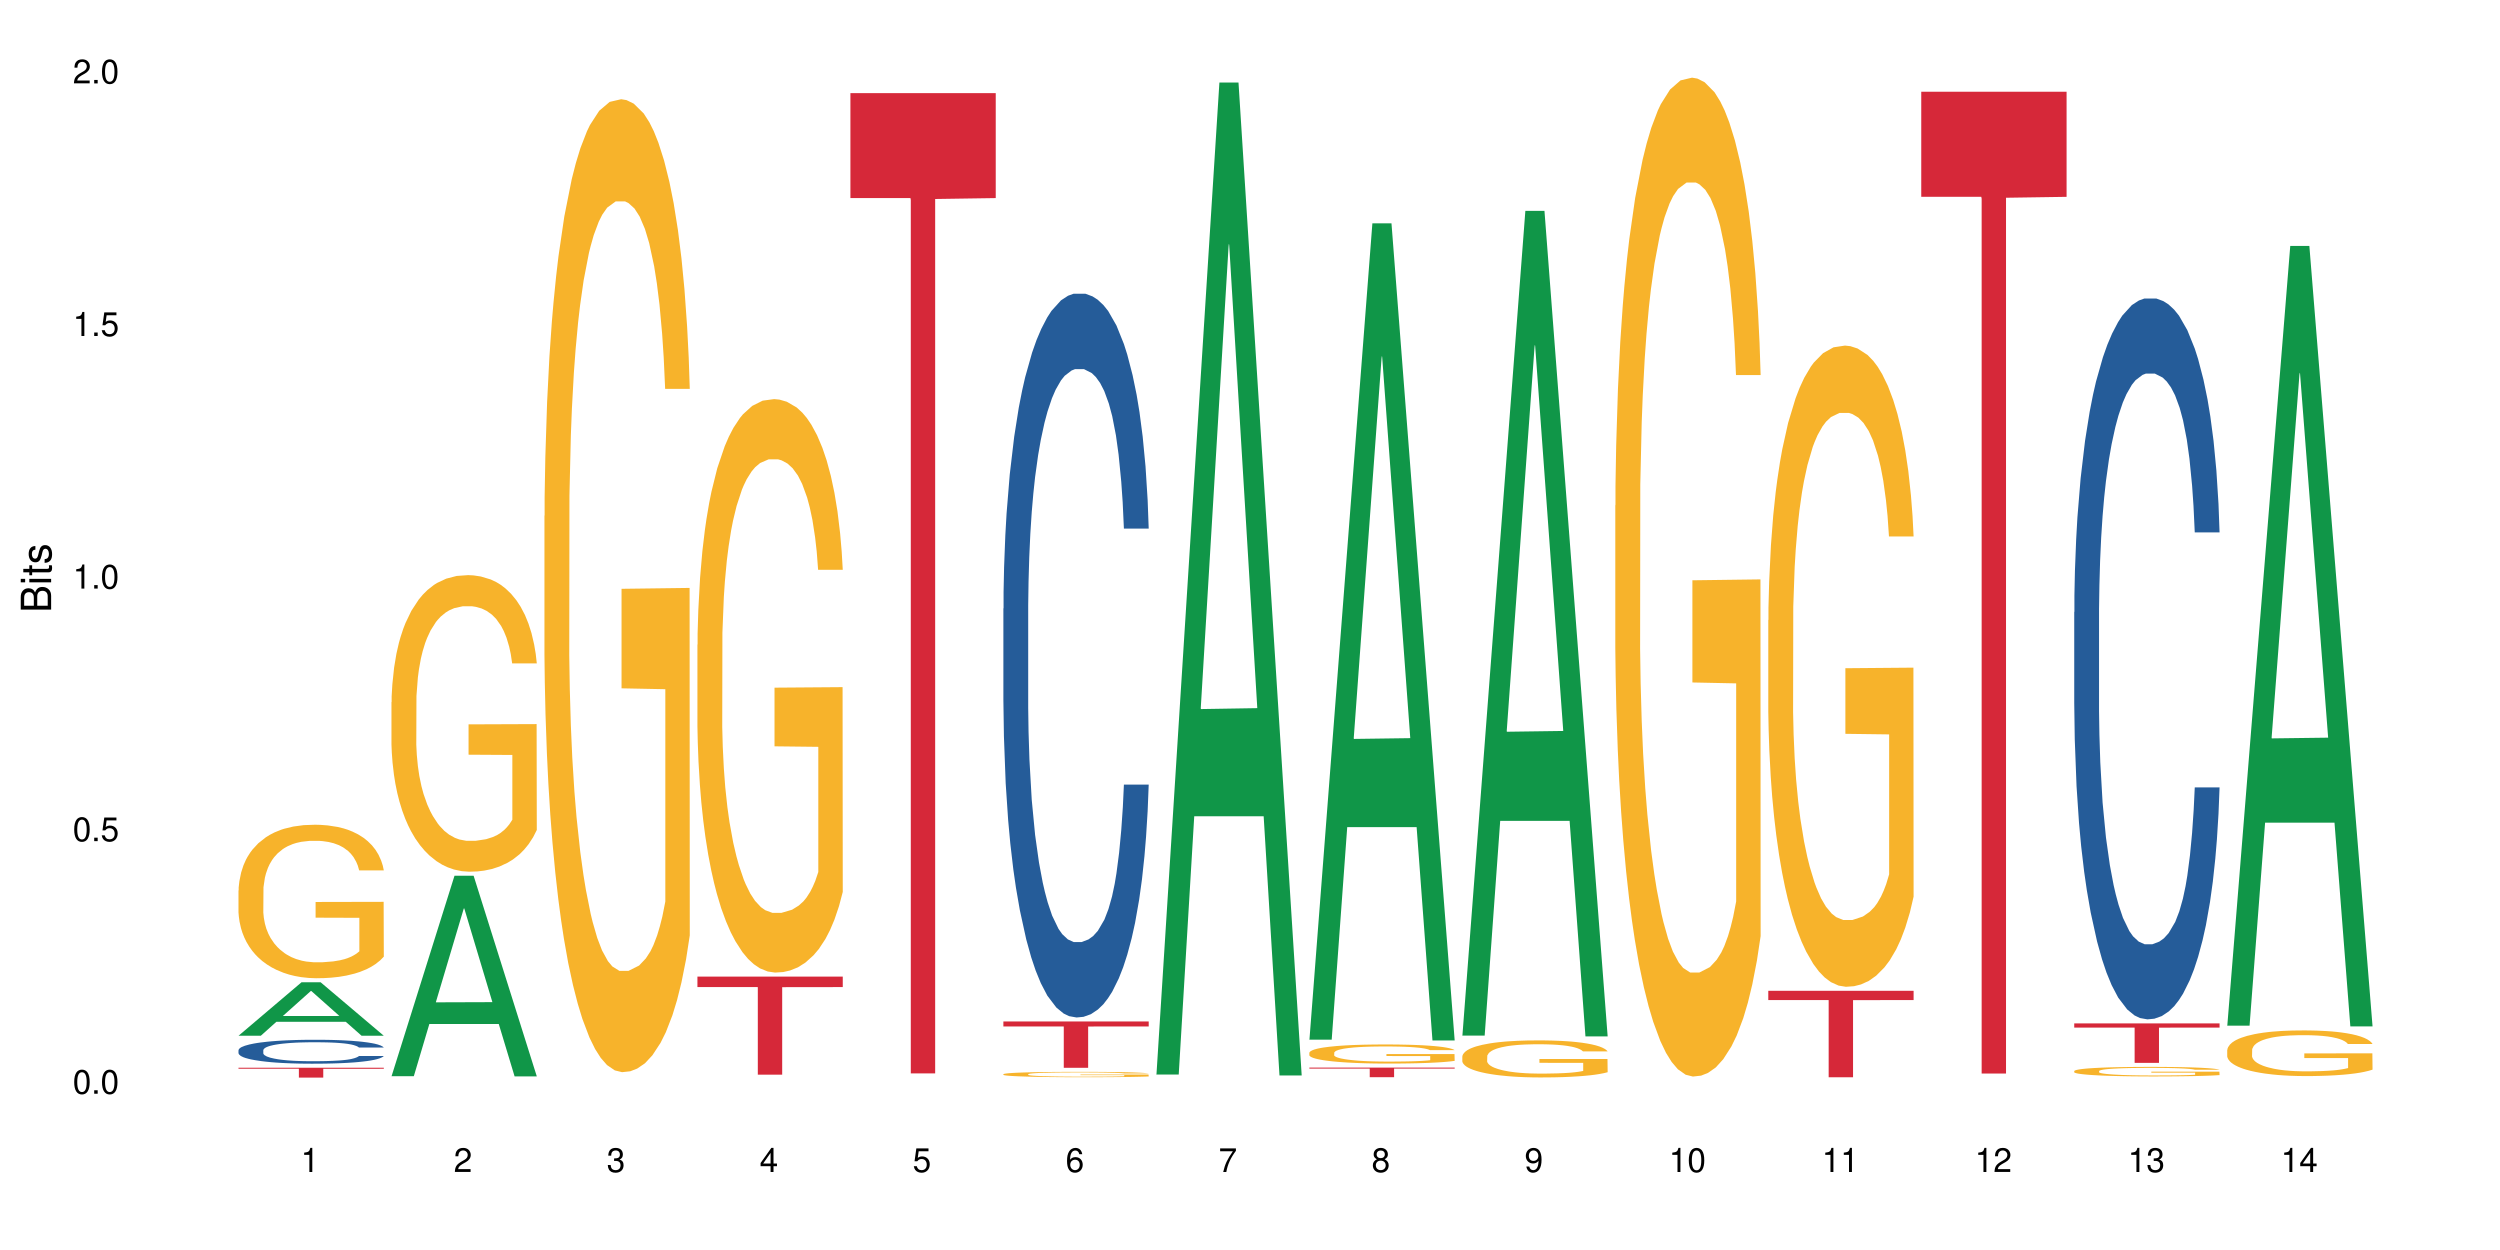 <?xml version="1.0" encoding="UTF-8"?>
<svg xmlns="http://www.w3.org/2000/svg" xmlns:xlink="http://www.w3.org/1999/xlink" width="720pt" height="360pt" viewBox="0 0 720 360" version="1.1">
<defs>
<g>
<symbol overflow="visible" id="glyph0-0">
<path style="stroke:none;" d=""/>
</symbol>
<symbol overflow="visible" id="glyph0-1">
<path style="stroke:none;" d="M 2.641 -6.938 C 2 -6.938 1.422 -6.656 1.078 -6.172 C 0.641 -5.562 0.406 -4.641 0.406 -3.359 C 0.406 -1.016 1.188 0.219 2.641 0.219 C 4.078 0.219 4.859 -1.016 4.859 -3.297 C 4.859 -4.641 4.656 -5.547 4.203 -6.172 C 3.844 -6.656 3.281 -6.938 2.641 -6.938 Z M 2.641 -6.188 C 3.547 -6.188 4 -5.25 4 -3.375 C 4 -1.406 3.562 -0.484 2.625 -0.484 C 1.734 -0.484 1.281 -1.438 1.281 -3.344 C 1.281 -5.25 1.734 -6.188 2.641 -6.188 Z M 2.641 -6.188 "/>
</symbol>
<symbol overflow="visible" id="glyph0-2">
<path style="stroke:none;" d="M 1.828 -1 L 0.828 -1 L 0.828 0 L 1.828 0 Z M 1.828 -1 "/>
</symbol>
<symbol overflow="visible" id="glyph0-3">
<path style="stroke:none;" d="M 4.562 -6.797 L 1.062 -6.797 L 0.547 -3.094 L 1.328 -3.094 C 1.719 -3.562 2.047 -3.734 2.578 -3.734 C 3.484 -3.734 4.062 -3.109 4.062 -2.094 C 4.062 -1.125 3.484 -0.531 2.578 -0.531 C 1.828 -0.531 1.375 -0.906 1.188 -1.672 L 0.328 -1.672 C 0.453 -1.109 0.547 -0.844 0.75 -0.594 C 1.125 -0.078 1.828 0.219 2.594 0.219 C 3.969 0.219 4.922 -0.781 4.922 -2.219 C 4.922 -3.562 4.031 -4.484 2.719 -4.484 C 2.25 -4.484 1.859 -4.359 1.469 -4.062 L 1.734 -5.969 L 4.562 -5.969 Z M 4.562 -6.797 "/>
</symbol>
<symbol overflow="visible" id="glyph0-4">
<path style="stroke:none;" d="M 2.484 -4.938 L 2.484 0 L 3.328 0 L 3.328 -6.938 L 2.766 -6.938 C 2.469 -5.875 2.281 -5.734 0.984 -5.562 L 0.984 -4.938 Z M 2.484 -4.938 "/>
</symbol>
<symbol overflow="visible" id="glyph0-5">
<path style="stroke:none;" d="M 4.859 -0.828 L 1.281 -0.828 C 1.359 -1.406 1.672 -1.781 2.5 -2.281 L 3.469 -2.828 C 4.406 -3.344 4.906 -4.062 4.906 -4.906 C 4.906 -5.484 4.672 -6.031 4.266 -6.406 C 3.859 -6.766 3.375 -6.938 2.719 -6.938 C 1.859 -6.938 1.219 -6.625 0.844 -6.031 C 0.609 -5.672 0.5 -5.234 0.484 -4.531 L 1.328 -4.531 C 1.359 -5.016 1.406 -5.281 1.531 -5.516 C 1.75 -5.938 2.188 -6.203 2.703 -6.203 C 3.469 -6.203 4.031 -5.641 4.031 -4.891 C 4.031 -4.344 3.719 -3.859 3.125 -3.516 L 2.234 -3 C 0.812 -2.172 0.406 -1.531 0.328 -0.016 L 4.859 -0.016 Z M 4.859 -0.828 "/>
</symbol>
<symbol overflow="visible" id="glyph0-6">
<path style="stroke:none;" d="M 2.125 -3.188 L 2.578 -3.188 C 3.5 -3.188 3.984 -2.766 3.984 -1.922 C 3.984 -1.062 3.469 -0.531 2.594 -0.531 C 1.656 -0.531 1.203 -1 1.156 -2.016 L 0.312 -2.016 C 0.344 -1.453 0.438 -1.094 0.609 -0.781 C 0.953 -0.109 1.625 0.219 2.547 0.219 C 3.953 0.219 4.859 -0.625 4.859 -1.938 C 4.859 -2.828 4.516 -3.297 3.703 -3.594 C 4.344 -3.844 4.656 -4.328 4.656 -5.031 C 4.656 -6.219 3.875 -6.938 2.578 -6.938 C 1.203 -6.938 0.484 -6.172 0.453 -4.703 L 1.297 -4.703 C 1.312 -5.125 1.344 -5.359 1.453 -5.578 C 1.641 -5.969 2.062 -6.203 2.594 -6.203 C 3.344 -6.203 3.797 -5.75 3.797 -5 C 3.797 -4.516 3.609 -4.219 3.25 -4.047 C 3.016 -3.953 2.703 -3.922 2.125 -3.906 Z M 2.125 -3.188 "/>
</symbol>
<symbol overflow="visible" id="glyph0-7">
<path style="stroke:none;" d="M 3.141 -1.672 L 3.141 0 L 3.984 0 L 3.984 -1.672 L 4.984 -1.672 L 4.984 -2.438 L 3.984 -2.438 L 3.984 -6.938 L 3.359 -6.938 L 0.266 -2.578 L 0.266 -1.672 Z M 3.141 -2.438 L 1 -2.438 L 3.141 -5.5 Z M 3.141 -2.438 "/>
</symbol>
<symbol overflow="visible" id="glyph0-8">
<path style="stroke:none;" d="M 4.781 -5.125 C 4.609 -6.266 3.891 -6.938 2.844 -6.938 C 2.094 -6.938 1.422 -6.578 1.031 -5.953 C 0.594 -5.266 0.406 -4.422 0.406 -3.172 C 0.406 -2 0.578 -1.25 0.984 -0.641 C 1.359 -0.078 1.953 0.219 2.703 0.219 C 3.984 0.219 4.922 -0.75 4.922 -2.094 C 4.922 -3.375 4.062 -4.281 2.844 -4.281 C 2.172 -4.281 1.641 -4.031 1.281 -3.516 C 1.281 -5.234 1.828 -6.188 2.797 -6.188 C 3.391 -6.188 3.797 -5.797 3.938 -5.125 Z M 2.734 -3.531 C 3.547 -3.531 4.062 -2.953 4.062 -2.031 C 4.062 -1.156 3.484 -0.531 2.703 -0.531 C 1.922 -0.531 1.328 -1.188 1.328 -2.078 C 1.328 -2.938 1.906 -3.531 2.734 -3.531 Z M 2.734 -3.531 "/>
</symbol>
<symbol overflow="visible" id="glyph0-9">
<path style="stroke:none;" d="M 4.984 -6.797 L 0.438 -6.797 L 0.438 -5.969 L 4.109 -5.969 C 2.5 -3.656 1.828 -2.234 1.328 0 L 2.219 0 C 2.594 -2.172 3.453 -4.047 4.984 -6.094 Z M 4.984 -6.797 "/>
</symbol>
<symbol overflow="visible" id="glyph0-10">
<path style="stroke:none;" d="M 3.75 -3.656 C 4.469 -4.094 4.688 -4.438 4.688 -5.078 C 4.688 -6.172 3.844 -6.938 2.641 -6.938 C 1.438 -6.938 0.594 -6.172 0.594 -5.094 C 0.594 -4.438 0.812 -4.094 1.516 -3.656 C 0.734 -3.266 0.359 -2.703 0.359 -1.922 C 0.359 -0.656 1.281 0.219 2.641 0.219 C 3.984 0.219 4.922 -0.656 4.922 -1.922 C 4.922 -2.703 4.531 -3.266 3.75 -3.656 Z M 2.641 -6.188 C 3.359 -6.188 3.812 -5.75 3.812 -5.062 C 3.812 -4.406 3.344 -3.984 2.641 -3.984 C 1.922 -3.984 1.453 -4.406 1.453 -5.078 C 1.453 -5.75 1.922 -6.188 2.641 -6.188 Z M 2.641 -3.266 C 3.484 -3.266 4.062 -2.719 4.062 -1.906 C 4.062 -1.078 3.484 -0.531 2.625 -0.531 C 1.797 -0.531 1.219 -1.094 1.219 -1.906 C 1.219 -2.719 1.781 -3.266 2.641 -3.266 Z M 2.641 -3.266 "/>
</symbol>
<symbol overflow="visible" id="glyph0-11">
<path style="stroke:none;" d="M 0.516 -1.578 C 0.672 -0.453 1.406 0.219 2.438 0.219 C 3.188 0.219 3.859 -0.141 4.266 -0.766 C 4.688 -1.453 4.891 -2.297 4.891 -3.547 C 4.891 -4.719 4.703 -5.453 4.312 -6.078 C 3.938 -6.641 3.344 -6.938 2.594 -6.938 C 1.297 -6.938 0.359 -5.969 0.359 -4.625 C 0.359 -3.344 1.234 -2.453 2.453 -2.453 C 3.094 -2.453 3.578 -2.672 4.016 -3.203 C 4 -1.484 3.469 -0.531 2.5 -0.531 C 1.906 -0.531 1.484 -0.906 1.359 -1.578 Z M 2.578 -6.203 C 3.375 -6.203 3.969 -5.531 3.969 -4.641 C 3.969 -3.797 3.391 -3.188 2.547 -3.188 C 1.734 -3.188 1.234 -3.766 1.234 -4.688 C 1.234 -5.562 1.797 -6.203 2.578 -6.203 Z M 2.578 -6.203 "/>
</symbol>
<symbol overflow="visible" id="glyph1-0">
<path style="stroke:none;" d=""/>
</symbol>
<symbol overflow="visible" id="glyph1-1">
<path style="stroke:none;" d="M 0 -0.953 L 0 -4.891 C 0 -5.719 -0.234 -6.344 -0.734 -6.797 C -1.188 -7.234 -1.812 -7.469 -2.5 -7.469 C -3.547 -7.469 -4.188 -7 -4.625 -5.875 C -4.984 -6.688 -5.625 -7.094 -6.531 -7.094 C -7.172 -7.094 -7.734 -6.859 -8.141 -6.391 C -8.562 -5.922 -8.75 -5.344 -8.75 -4.5 L -8.75 -0.953 Z M -4.984 -2.062 L -7.766 -2.062 L -7.766 -4.219 C -7.766 -4.844 -7.688 -5.203 -7.453 -5.5 C -7.219 -5.812 -6.859 -5.969 -6.375 -5.969 C -5.891 -5.969 -5.531 -5.812 -5.297 -5.5 C -5.062 -5.203 -4.984 -4.844 -4.984 -4.219 Z M -0.984 -2.062 L -4 -2.062 L -4 -4.781 C -4 -5.766 -3.438 -6.359 -2.484 -6.359 C -1.547 -6.359 -0.984 -5.766 -0.984 -4.781 Z M -0.984 -2.062 "/>
</symbol>
<symbol overflow="visible" id="glyph1-2">
<path style="stroke:none;" d="M -6.281 -1.797 L -6.281 -0.797 L 0 -0.797 L 0 -1.797 Z M -8.75 -1.797 L -8.75 -0.797 L -7.484 -0.797 L -7.484 -1.797 Z M -8.75 -1.797 "/>
</symbol>
<symbol overflow="visible" id="glyph1-3">
<path style="stroke:none;" d="M -6.281 -3.047 L -6.281 -2.016 L -8.016 -2.016 L -8.016 -1.016 L -6.281 -1.016 L -6.281 -0.172 L -5.469 -0.172 L -5.469 -1.016 L -0.719 -1.016 C -0.078 -1.016 0.281 -1.453 0.281 -2.234 C 0.281 -2.5 0.25 -2.719 0.188 -3.047 L -0.641 -3.047 C -0.609 -2.906 -0.594 -2.766 -0.594 -2.562 C -0.594 -2.141 -0.719 -2.016 -1.156 -2.016 L -5.469 -2.016 L -5.469 -3.047 Z M -6.281 -3.047 "/>
</symbol>
<symbol overflow="visible" id="glyph1-4">
<path style="stroke:none;" d="M -4.531 -5.25 C -5.766 -5.25 -6.469 -4.422 -6.469 -2.969 C -6.469 -1.516 -5.719 -0.562 -4.547 -0.562 C -3.562 -0.562 -3.094 -1.062 -2.734 -2.562 L -2.516 -3.484 C -2.344 -4.188 -2.094 -4.469 -1.641 -4.469 C -1.047 -4.469 -0.641 -3.875 -0.641 -3 C -0.641 -2.453 -0.797 -2 -1.062 -1.75 C -1.25 -1.594 -1.422 -1.531 -1.875 -1.469 L -1.875 -0.406 C -0.422 -0.453 0.281 -1.266 0.281 -2.922 C 0.281 -4.5 -0.5 -5.516 -1.719 -5.516 C -2.656 -5.516 -3.172 -4.984 -3.469 -3.734 L -3.703 -2.766 C -3.891 -1.953 -4.156 -1.609 -4.594 -1.609 C -5.188 -1.609 -5.547 -2.125 -5.547 -2.938 C -5.547 -3.75 -5.203 -4.172 -4.531 -4.203 Z M -4.531 -5.25 "/>
</symbol>
</g>
</defs>
<g id="surface1">
<rect x="0" y="0" width="720" height="360" style="fill:rgb(100%,100%,100%);fill-opacity:1;stroke:none;"/>
<path style=" stroke:none;fill-rule:nonzero;fill:rgb(6.275%,58.824%,28.235%);fill-opacity:1;" d="M 68.684 298.285 L 68.73 298.27 L 86.84 282.891 L 92.34 282.891 L 110.539 298.301 L 104.145 298.301 L 99.586 294.277 L 79.598 294.277 L 75.125 298.285 L 68.684 298.285 L 81.52 292.613 L 97.75 292.598 L 89.656 285.406 L 89.566 285.395 L 89.48 285.438 L 81.473 292.598 L 81.52 292.613 Z M 68.684 298.285 "/>
<path style=" stroke:none;fill-rule:nonzero;fill:rgb(14.51%,36.078%,60%);fill-opacity:1;" d="M 68.684 302.453 L 68.738 302.449 L 68.738 302.297 L 68.891 302.059 L 69.246 301.754 L 69.605 301.547 L 70.523 301.176 L 71.801 300.816 L 73.125 300.539 L 74.098 300.375 L 74.965 300.25 L 76.953 300.016 L 78.23 299.898 L 79.609 299.789 L 81.293 299.684 L 82.52 299.621 L 85.273 299.52 L 87.316 299.477 L 88.898 299.457 L 92.316 299.457 L 94.359 299.48 L 95.84 299.512 L 97.473 299.562 L 98.852 299.621 L 101.25 299.758 L 103.395 299.934 L 104.363 300.035 L 105.895 300.23 L 107.07 300.422 L 107.887 300.582 L 108.805 300.816 L 109.621 301.102 L 110.234 301.422 L 110.539 301.691 L 103.395 301.691 L 103.039 301.441 L 102.629 301.246 L 101.863 300.988 L 101.098 300.805 L 100.027 300.621 L 99.055 300.5 L 97.73 300.383 L 96.555 300.305 L 95.328 300.25 L 94.156 300.211 L 91.91 300.176 L 89.309 300.176 L 88.336 300.188 L 86.348 300.238 L 85.273 300.281 L 83.742 300.371 L 82.672 300.453 L 81.395 300.578 L 80.527 300.684 L 79.457 300.848 L 78.691 300.992 L 77.82 301.199 L 77.312 301.359 L 76.852 301.535 L 76.445 301.742 L 76.137 301.965 L 75.934 302.195 L 75.832 302.422 L 75.832 303.398 L 75.934 303.625 L 76.188 303.891 L 76.852 304.273 L 77.82 304.609 L 78.945 304.871 L 80.016 305.062 L 80.629 305.148 L 81.445 305.25 L 82.723 305.375 L 84.559 305.504 L 85.633 305.551 L 87.266 305.602 L 88.949 305.629 L 91.195 305.629 L 93.188 305.602 L 94.512 305.57 L 95.891 305.52 L 97.781 305.414 L 98.953 305.312 L 99.973 305.195 L 100.742 305.074 L 101.25 304.973 L 102.016 304.777 L 102.629 304.562 L 103.09 304.344 L 103.395 304.129 L 110.539 304.129 L 110.234 304.383 L 109.773 304.625 L 109.316 304.809 L 108.602 305.031 L 107.785 305.227 L 106.609 305.445 L 105.641 305.59 L 104.363 305.746 L 103.191 305.867 L 101.914 305.977 L 100.027 306.102 L 98.801 306.164 L 97.473 306.219 L 95.891 306.27 L 93.902 306.316 L 91.758 306.34 L 89.766 306.348 L 87.621 306.332 L 86.039 306.309 L 83.945 306.25 L 81.344 306.137 L 79.457 306.02 L 77.977 305.898 L 76.699 305.773 L 75.27 305.602 L 73.434 305.324 L 72.309 305.113 L 71.543 304.934 L 70.676 304.691 L 70.062 304.469 L 69.348 304.117 L 68.84 303.668 L 68.684 303.324 Z M 68.684 302.453 "/>
<path style=" stroke:none;fill-rule:nonzero;fill:rgb(96.863%,70.196%,16.863%);fill-opacity:1;" d="M 68.684 256.457 L 68.738 256.418 L 68.738 255.609 L 68.941 253.793 L 69.449 251.289 L 70.113 249.23 L 70.828 247.613 L 71.289 246.766 L 72.055 245.555 L 72.719 244.668 L 74.402 242.852 L 76.547 241.152 L 77.719 240.426 L 79.047 239.742 L 80.938 238.973 L 81.805 238.691 L 84.457 238.047 L 87.469 237.641 L 90.785 237.52 L 92.316 237.562 L 94.41 237.723 L 97.27 238.168 L 98.902 238.57 L 100.18 238.973 L 101.508 239.5 L 103.141 240.305 L 104.672 241.273 L 105.895 242.246 L 107.121 243.457 L 108.141 244.746 L 109.008 246.16 L 109.773 247.855 L 110.234 249.27 L 110.539 250.684 L 103.445 250.684 L 103.039 249.27 L 102.578 248.18 L 101.812 246.848 L 101.047 245.879 L 100.281 245.109 L 98.852 244.062 L 97.625 243.414 L 96.094 242.852 L 94.613 242.488 L 92.93 242.246 L 91.91 242.164 L 89.203 242.164 L 86.754 242.445 L 85.324 242.77 L 84.305 243.094 L 82.875 243.699 L 82.008 244.184 L 81.496 244.504 L 79.965 245.758 L 78.945 246.887 L 78.383 247.656 L 77.668 248.867 L 77.16 249.957 L 76.598 251.57 L 76.289 252.781 L 75.883 255.527 L 75.832 262.797 L 75.984 264.332 L 76.289 265.984 L 76.699 267.438 L 77.312 268.973 L 77.926 270.145 L 78.996 271.719 L 79.914 272.77 L 80.629 273.457 L 82.008 274.547 L 82.57 274.91 L 83.895 275.637 L 85.273 276.199 L 86.957 276.688 L 88.234 276.93 L 90.277 277.129 L 92.879 277.129 L 95.941 276.887 L 97.883 276.566 L 99.207 276.242 L 100.078 275.957 L 101.148 275.516 L 101.914 275.109 L 102.629 274.668 L 103.496 273.98 L 103.496 264.332 L 90.891 264.289 L 90.891 259.77 L 110.488 259.727 L 110.539 275.516 L 109.469 276.605 L 108.141 277.656 L 106.867 278.461 L 105.539 279.148 L 103.648 279.914 L 102.117 280.398 L 99.77 280.965 L 97.625 281.328 L 95.379 281.57 L 93.391 281.691 L 91.043 281.734 L 88.949 281.652 L 86.703 281.41 L 84.918 281.086 L 83.285 280.684 L 81.648 280.156 L 79.609 279.309 L 78.281 278.625 L 76.902 277.777 L 75.523 276.766 L 74.301 275.676 L 73.484 274.828 L 72.668 273.859 L 71.801 272.648 L 70.98 271.273 L 70.371 270.023 L 69.809 268.609 L 69.398 267.277 L 68.992 265.461 L 68.789 264.008 L 68.684 262.754 Z M 68.684 256.457 "/>
<path style=" stroke:none;fill-rule:nonzero;fill:rgb(83.922%,15.686%,22.353%);fill-opacity:1;" d="M 68.684 307.504 L 110.539 307.504 L 110.539 307.805 L 93.098 307.809 L 93.098 310.34 L 86.078 310.34 L 86.078 307.812 L 85.977 307.805 L 68.684 307.805 Z M 68.684 307.504 "/>
<path style=" stroke:none;fill-rule:nonzero;fill:rgb(6.275%,58.824%,28.235%);fill-opacity:1;" d="M 112.742 309.941 L 112.789 309.887 L 130.898 252.207 L 136.398 252.207 L 154.598 309.996 L 148.203 309.996 L 143.645 294.91 L 123.652 294.91 L 119.184 309.941 L 112.742 309.941 L 125.578 288.672 L 141.809 288.617 L 133.715 261.648 L 133.625 261.594 L 133.535 261.758 L 125.531 288.617 L 125.578 288.672 Z M 112.742 309.941 "/>
<path style=" stroke:none;fill-rule:nonzero;fill:rgb(96.863%,70.196%,16.863%);fill-opacity:1;" d="M 112.742 202.223 L 112.793 202.145 L 112.793 200.582 L 113 197.074 L 113.508 192.238 L 114.172 188.258 L 114.887 185.137 L 115.348 183.5 L 116.113 181.16 L 116.777 179.445 L 118.461 175.934 L 120.605 172.656 L 121.777 171.254 L 123.105 169.926 L 124.992 168.445 L 125.859 167.898 L 128.516 166.652 L 131.527 165.871 L 134.844 165.637 L 136.375 165.715 L 138.469 166.027 L 141.328 166.887 L 142.961 167.664 L 144.238 168.445 L 145.562 169.461 L 147.195 171.02 L 148.727 172.891 L 149.953 174.766 L 151.18 177.105 L 152.199 179.602 L 153.066 182.332 L 153.832 185.605 L 154.293 188.336 L 154.598 191.066 L 147.504 191.066 L 147.094 188.336 L 146.637 186.23 L 145.871 183.656 L 145.105 181.785 L 144.34 180.301 L 142.91 178.273 L 141.684 177.027 L 140.152 175.934 L 138.672 175.23 L 136.988 174.766 L 135.969 174.609 L 133.262 174.609 L 130.812 175.152 L 129.383 175.777 L 128.363 176.402 L 126.934 177.57 L 126.066 178.508 L 125.555 179.133 L 124.023 181.551 L 123.004 183.734 L 122.441 185.215 L 121.727 187.555 L 121.215 189.664 L 120.656 192.781 L 120.348 195.121 L 119.941 200.426 L 119.891 214.469 L 120.043 217.43 L 120.348 220.629 L 120.758 223.438 L 121.371 226.402 L 121.98 228.664 L 123.055 231.707 L 123.973 233.734 L 124.688 235.059 L 126.066 237.164 L 126.625 237.867 L 127.953 239.273 L 129.332 240.363 L 131.016 241.301 L 132.293 241.77 L 134.336 242.156 L 136.938 242.156 L 140 241.691 L 141.941 241.066 L 143.266 240.441 L 144.133 239.895 L 145.207 239.039 L 145.973 238.258 L 146.688 237.398 L 147.555 236.074 L 147.555 217.43 L 134.945 217.352 L 134.945 208.617 L 154.547 208.539 L 154.598 239.039 L 153.527 241.145 L 152.199 243.172 L 150.922 244.73 L 149.598 246.059 L 147.707 247.539 L 146.176 248.477 L 143.828 249.566 L 141.684 250.27 L 139.438 250.738 L 137.449 250.973 L 135.102 251.051 L 133.008 250.895 L 130.762 250.426 L 128.977 249.801 L 127.34 249.023 L 125.707 248.008 L 123.668 246.371 L 122.34 245.043 L 120.961 243.406 L 119.582 241.457 L 118.359 239.352 L 117.543 237.711 L 116.727 235.84 L 115.855 233.5 L 115.039 230.848 L 114.426 228.43 L 113.867 225.699 L 113.457 223.125 L 113.051 219.617 L 112.844 216.809 L 112.742 214.391 Z M 112.742 202.223 "/>
<path style=" stroke:none;fill-rule:nonzero;fill:rgb(96.863%,70.196%,16.863%);fill-opacity:1;" d="M 156.801 148.594 L 156.852 148.336 L 156.852 143.219 L 157.055 131.703 L 157.566 115.84 L 158.23 102.789 L 158.945 92.551 L 159.406 87.176 L 160.172 79.5 L 160.832 73.871 L 162.52 62.355 L 164.66 51.605 L 165.836 47 L 167.164 42.652 L 169.051 37.789 L 169.918 35.996 L 172.574 31.902 L 175.586 29.344 L 178.902 28.574 L 180.434 28.832 L 182.527 29.855 L 185.387 32.672 L 187.02 35.23 L 188.293 37.789 L 189.621 41.113 L 191.254 46.234 L 192.785 52.375 L 194.012 58.516 L 195.234 66.195 L 196.258 74.383 L 197.125 83.34 L 197.891 94.086 L 198.352 103.043 L 198.656 112 L 191.562 112 L 191.152 103.043 L 190.695 96.133 L 189.93 87.688 L 189.164 81.547 L 188.398 76.684 L 186.969 70.031 L 185.742 65.938 L 184.211 62.355 L 182.73 60.051 L 181.047 58.516 L 180.027 58.004 L 177.32 58.004 L 174.871 59.797 L 173.441 61.844 L 172.422 63.891 L 170.992 67.73 L 170.125 70.801 L 169.613 72.848 L 168.082 80.781 L 167.062 87.945 L 166.5 92.809 L 165.785 100.484 L 165.273 107.395 L 164.711 117.629 L 164.406 125.305 L 164 142.707 L 163.945 188.77 L 164.102 198.492 L 164.406 208.984 L 164.816 218.199 L 165.426 227.922 L 166.039 235.344 L 167.113 245.324 L 168.031 251.977 L 168.746 256.328 L 170.125 263.238 L 170.684 265.539 L 172.012 270.145 L 173.391 273.73 L 175.074 276.801 L 176.352 278.336 L 178.391 279.613 L 180.996 279.613 L 184.059 278.078 L 185.996 276.031 L 187.324 273.984 L 188.191 272.191 L 189.266 269.379 L 190.031 266.82 L 190.746 264.004 L 191.613 259.652 L 191.613 198.492 L 179.004 198.238 L 179.004 169.578 L 198.605 169.32 L 198.656 269.379 L 197.586 276.289 L 196.258 282.941 L 194.98 288.059 L 193.652 292.41 L 191.766 297.27 L 190.234 300.344 L 187.887 303.926 L 185.742 306.227 L 183.496 307.762 L 181.504 308.531 L 179.156 308.785 L 177.066 308.273 L 174.82 306.738 L 173.031 304.691 L 171.398 302.133 L 169.766 298.809 L 167.723 293.434 L 166.398 289.082 L 165.02 283.707 L 163.641 277.312 L 162.414 270.402 L 161.598 265.027 L 160.781 258.887 L 159.914 251.211 L 159.098 242.508 L 158.484 234.574 L 157.926 225.621 L 157.516 217.176 L 157.105 205.66 L 156.902 196.445 L 156.801 188.516 Z M 156.801 148.594 "/>
<path style=" stroke:none;fill-rule:nonzero;fill:rgb(96.863%,70.196%,16.863%);fill-opacity:1;" d="M 200.859 185.68 L 200.91 185.527 L 200.91 182.512 L 201.113 175.723 L 201.625 166.371 L 202.289 158.68 L 203.004 152.648 L 203.461 149.48 L 204.227 144.953 L 204.891 141.637 L 206.574 134.848 L 208.719 128.516 L 209.895 125.801 L 211.219 123.234 L 213.109 120.371 L 213.977 119.312 L 216.633 116.902 L 219.645 115.391 L 222.961 114.941 L 224.492 115.09 L 226.586 115.695 L 229.441 117.352 L 231.078 118.859 L 232.352 120.371 L 233.68 122.332 L 235.312 125.348 L 236.844 128.969 L 238.07 132.586 L 239.293 137.113 L 240.316 141.938 L 241.184 147.219 L 241.949 153.551 L 242.406 158.832 L 242.715 164.109 L 235.617 164.109 L 235.211 158.832 L 234.75 154.758 L 233.984 149.781 L 233.219 146.16 L 232.453 143.297 L 231.023 139.375 L 229.801 136.961 L 228.27 134.848 L 226.789 133.492 L 225.105 132.586 L 224.082 132.285 L 221.379 132.285 L 218.93 133.34 L 217.5 134.547 L 216.477 135.754 L 215.047 138.016 L 214.18 139.828 L 213.672 141.035 L 212.141 145.707 L 211.117 149.934 L 210.559 152.797 L 209.844 157.324 L 209.332 161.395 L 208.77 167.43 L 208.465 171.953 L 208.055 182.211 L 208.004 209.359 L 208.156 215.09 L 208.465 221.273 L 208.871 226.703 L 209.484 232.438 L 210.098 236.809 L 211.168 242.691 L 212.09 246.613 L 212.805 249.18 L 214.18 253.25 L 214.742 254.609 L 216.07 257.324 L 217.449 259.434 L 219.133 261.246 L 220.41 262.148 L 222.449 262.902 L 225.055 262.902 L 228.117 262 L 230.055 260.793 L 231.383 259.586 L 232.25 258.531 L 233.32 256.871 L 234.086 255.363 L 234.801 253.703 L 235.672 251.141 L 235.672 215.09 L 223.062 214.941 L 223.062 198.047 L 242.664 197.895 L 242.715 256.871 L 241.641 260.941 L 240.316 264.863 L 239.039 267.883 L 237.711 270.445 L 235.824 273.312 L 234.293 275.121 L 231.945 277.234 L 229.801 278.59 L 227.555 279.496 L 225.562 279.949 L 223.215 280.098 L 221.121 279.797 L 218.879 278.891 L 217.09 277.684 L 215.457 276.176 L 213.824 274.215 L 211.781 271.047 L 210.453 268.484 L 209.078 265.316 L 207.699 261.547 L 206.473 257.473 L 205.656 254.305 L 204.84 250.688 L 203.973 246.16 L 203.156 241.035 L 202.543 236.359 L 201.98 231.078 L 201.574 226.102 L 201.164 219.312 L 200.961 213.883 L 200.859 209.207 Z M 200.859 185.68 "/>
<path style=" stroke:none;fill-rule:nonzero;fill:rgb(83.922%,15.686%,22.353%);fill-opacity:1;" d="M 200.859 281.254 L 242.715 281.254 L 242.715 284.281 L 225.27 284.305 L 225.27 309.512 L 218.25 309.512 L 218.25 284.332 L 218.148 284.281 L 200.859 284.281 Z M 200.859 281.254 "/>
<path style=" stroke:none;fill-rule:nonzero;fill:rgb(83.922%,15.686%,22.353%);fill-opacity:1;" d="M 244.918 26.828 L 286.773 26.828 L 286.773 57.047 L 269.328 57.312 L 269.328 309.137 L 262.309 309.137 L 262.309 57.578 L 262.207 57.047 L 244.918 57.047 Z M 244.918 26.828 "/>
<path style=" stroke:none;fill-rule:nonzero;fill:rgb(14.51%,36.078%,60%);fill-opacity:1;" d="M 288.973 175.289 L 289.027 175.098 L 289.027 170.527 L 289.18 163.285 L 289.535 154.141 L 289.895 147.852 L 290.812 136.613 L 292.09 125.754 L 293.414 117.367 L 294.387 112.414 L 295.254 108.605 L 297.242 101.555 L 298.52 97.934 L 299.898 94.695 L 301.582 91.457 L 302.809 89.551 L 305.562 86.504 L 307.605 85.168 L 309.188 84.598 L 312.605 84.598 L 314.648 85.359 L 316.129 86.312 L 317.762 87.836 L 319.141 89.551 L 321.539 93.742 L 323.684 99.078 L 324.652 102.125 L 326.184 108.031 L 327.359 113.75 L 328.176 118.703 L 329.094 125.754 L 329.91 134.324 L 330.523 144.043 L 330.828 152.234 L 323.684 152.234 L 323.328 144.613 L 322.918 138.707 L 322.152 130.895 L 321.387 125.371 L 320.316 119.844 L 319.344 116.227 L 318.02 112.605 L 316.844 110.32 L 315.617 108.605 L 314.445 107.461 L 312.199 106.316 L 309.598 106.316 L 308.625 106.699 L 306.637 108.223 L 305.562 109.559 L 304.031 112.223 L 302.961 114.703 L 301.684 118.512 L 300.816 121.75 L 299.746 126.703 L 298.98 131.086 L 298.109 137.375 L 297.602 142.137 L 297.141 147.473 L 296.734 153.762 L 296.426 160.43 L 296.223 167.477 L 296.121 174.336 L 296.121 203.867 L 296.223 210.727 L 296.477 218.73 L 297.141 230.352 L 298.109 240.449 L 299.234 248.453 L 300.305 254.168 L 300.918 256.836 L 301.734 259.883 L 303.012 263.695 L 304.848 267.504 L 305.922 269.031 L 307.555 270.555 L 309.238 271.316 L 311.484 271.316 L 313.477 270.555 L 314.801 269.602 L 316.18 268.078 L 318.07 264.84 L 319.242 261.789 L 320.266 258.168 L 321.031 254.551 L 321.539 251.5 L 322.305 245.594 L 322.918 239.117 L 323.379 232.449 L 323.684 225.969 L 330.828 225.969 L 330.523 233.59 L 330.062 241.023 L 329.605 246.547 L 328.891 253.215 L 328.074 259.121 L 326.898 265.789 L 325.93 270.172 L 324.652 274.938 L 323.48 278.555 L 322.203 281.797 L 320.316 285.605 L 319.09 287.512 L 317.762 289.227 L 316.18 290.75 L 314.191 292.082 L 312.047 292.848 L 310.055 293.035 L 307.91 292.656 L 306.328 291.895 L 304.238 290.18 L 301.633 286.75 L 299.746 283.129 L 298.266 279.508 L 296.988 275.699 L 295.559 270.555 L 293.723 262.172 L 292.598 255.691 L 291.832 250.359 L 290.965 242.926 L 290.352 236.258 L 289.637 225.59 L 289.129 212.062 L 288.973 201.582 Z M 288.973 175.289 "/>
<path style=" stroke:none;fill-rule:nonzero;fill:rgb(96.863%,70.196%,16.863%);fill-opacity:1;" d="M 288.973 309.355 L 289.027 309.352 L 289.027 309.324 L 289.23 309.262 L 289.742 309.176 L 290.402 309.102 L 291.117 309.047 L 291.578 309.016 L 292.344 308.973 L 293.008 308.941 L 294.691 308.879 L 296.836 308.82 L 298.008 308.793 L 299.336 308.77 L 301.227 308.742 L 302.094 308.734 L 304.746 308.711 L 307.758 308.699 L 311.074 308.695 L 312.605 308.695 L 314.699 308.699 L 317.559 308.715 L 319.191 308.73 L 320.469 308.742 L 321.797 308.762 L 323.43 308.789 L 324.961 308.824 L 326.184 308.859 L 327.41 308.902 L 328.43 308.945 L 329.297 308.996 L 330.062 309.055 L 330.523 309.105 L 330.828 309.152 L 323.734 309.152 L 323.328 309.105 L 322.867 309.066 L 322.102 309.02 L 321.336 308.984 L 320.57 308.957 L 319.141 308.922 L 317.914 308.898 L 316.383 308.879 L 314.902 308.867 L 313.219 308.859 L 312.199 308.855 L 309.492 308.855 L 307.043 308.867 L 305.613 308.875 L 304.594 308.887 L 303.164 308.91 L 302.297 308.926 L 301.785 308.938 L 300.254 308.98 L 299.234 309.02 L 298.672 309.047 L 297.957 309.09 L 297.449 309.129 L 296.887 309.184 L 296.578 309.227 L 296.172 309.32 L 296.121 309.574 L 296.273 309.629 L 296.578 309.688 L 296.988 309.738 L 297.602 309.793 L 298.215 309.832 L 299.285 309.887 L 300.203 309.926 L 300.918 309.949 L 302.297 309.984 L 302.859 310 L 304.184 310.023 L 305.562 310.043 L 307.246 310.062 L 308.523 310.07 L 310.566 310.074 L 313.168 310.074 L 316.23 310.066 L 318.172 310.055 L 319.5 310.047 L 320.367 310.035 L 321.438 310.02 L 322.203 310.004 L 322.918 309.988 L 323.785 309.965 L 323.785 309.629 L 311.18 309.629 L 311.18 309.469 L 330.777 309.469 L 330.828 310.02 L 329.758 310.059 L 328.43 310.094 L 327.156 310.121 L 325.828 310.148 L 323.938 310.172 L 322.406 310.191 L 320.059 310.211 L 317.914 310.223 L 315.668 310.23 L 313.68 310.234 L 311.332 310.238 L 309.238 310.234 L 306.992 310.227 L 305.207 310.215 L 303.574 310.199 L 301.938 310.184 L 299.898 310.152 L 298.57 310.129 L 297.191 310.098 L 295.812 310.062 L 294.59 310.023 L 293.773 309.996 L 292.957 309.961 L 292.09 309.918 L 291.273 309.871 L 290.66 309.828 L 290.098 309.777 L 289.688 309.73 L 289.281 309.668 L 289.078 309.617 L 288.973 309.574 Z M 288.973 309.355 "/>
<path style=" stroke:none;fill-rule:nonzero;fill:rgb(83.922%,15.686%,22.353%);fill-opacity:1;" d="M 288.973 294.191 L 330.828 294.191 L 330.828 295.621 L 313.387 295.633 L 313.387 307.535 L 306.367 307.535 L 306.367 295.648 L 306.266 295.621 L 288.973 295.621 Z M 288.973 294.191 "/>
<path style=" stroke:none;fill-rule:nonzero;fill:rgb(6.275%,58.824%,28.235%);fill-opacity:1;" d="M 333.031 309.465 L 333.078 309.195 L 351.188 23.777 L 356.688 23.777 L 374.887 309.734 L 368.492 309.734 L 363.934 235.09 L 343.941 235.09 L 339.473 309.465 L 333.031 309.465 L 345.867 204.211 L 362.098 203.945 L 354.004 70.496 L 353.914 70.23 L 353.824 71.035 L 345.82 203.945 L 345.867 204.211 Z M 333.031 309.465 "/>
<path style=" stroke:none;fill-rule:nonzero;fill:rgb(6.275%,58.824%,28.235%);fill-opacity:1;" d="M 377.09 299.43 L 377.137 299.207 L 395.246 64.316 L 400.746 64.316 L 418.945 299.648 L 412.551 299.648 L 407.988 238.219 L 388 238.219 L 383.531 299.43 L 377.09 299.43 L 389.926 212.809 L 406.156 212.586 L 398.062 102.766 L 397.973 102.543 L 397.883 103.207 L 389.879 212.586 L 389.926 212.809 Z M 377.09 299.43 "/>
<path style=" stroke:none;fill-rule:nonzero;fill:rgb(96.863%,70.196%,16.863%);fill-opacity:1;" d="M 377.09 303.16 L 377.141 303.156 L 377.141 303.055 L 377.344 302.832 L 377.855 302.52 L 378.52 302.262 L 379.234 302.062 L 379.695 301.957 L 380.461 301.805 L 381.121 301.695 L 382.809 301.469 L 384.949 301.258 L 386.125 301.168 L 387.453 301.082 L 389.34 300.988 L 390.207 300.953 L 392.863 300.871 L 395.875 300.82 L 399.191 300.805 L 400.723 300.812 L 402.816 300.832 L 405.676 300.887 L 407.309 300.938 L 408.582 300.988 L 409.91 301.051 L 411.543 301.152 L 413.074 301.273 L 414.301 301.395 L 415.523 301.543 L 416.547 301.707 L 417.414 301.883 L 418.18 302.094 L 418.641 302.27 L 418.945 302.445 L 411.852 302.445 L 411.441 302.27 L 410.984 302.133 L 410.219 301.965 L 409.453 301.848 L 408.688 301.75 L 407.258 301.621 L 406.031 301.539 L 404.5 301.469 L 403.02 301.426 L 401.336 301.395 L 400.316 301.383 L 397.609 301.383 L 395.16 301.418 L 393.73 301.461 L 392.711 301.5 L 391.281 301.574 L 390.414 301.637 L 389.902 301.676 L 388.371 301.832 L 387.352 301.973 L 386.789 302.066 L 386.074 302.219 L 385.562 302.352 L 385 302.555 L 384.695 302.703 L 384.289 303.047 L 384.234 303.949 L 384.391 304.141 L 384.695 304.348 L 385.105 304.527 L 385.715 304.719 L 386.328 304.863 L 387.402 305.059 L 388.32 305.191 L 389.035 305.277 L 390.414 305.41 L 390.973 305.457 L 392.301 305.547 L 393.68 305.617 L 395.363 305.676 L 396.641 305.707 L 398.68 305.734 L 401.285 305.734 L 404.348 305.703 L 406.285 305.664 L 407.613 305.621 L 408.48 305.586 L 409.555 305.531 L 410.32 305.48 L 411.035 305.426 L 411.902 305.34 L 411.902 304.141 L 399.293 304.137 L 399.293 303.574 L 418.895 303.57 L 418.945 305.531 L 417.875 305.668 L 416.547 305.797 L 415.27 305.898 L 413.941 305.984 L 412.055 306.078 L 410.523 306.141 L 408.176 306.211 L 406.031 306.254 L 403.785 306.285 L 401.793 306.301 L 399.445 306.305 L 397.355 306.297 L 395.109 306.266 L 393.32 306.227 L 391.688 306.176 L 390.055 306.109 L 388.012 306.004 L 386.688 305.918 L 385.309 305.812 L 383.93 305.688 L 382.703 305.551 L 381.887 305.445 L 381.07 305.328 L 380.203 305.176 L 379.387 305.004 L 378.773 304.848 L 378.215 304.672 L 377.805 304.508 L 377.398 304.281 L 377.191 304.102 L 377.09 303.945 Z M 377.09 303.16 "/>
<path style=" stroke:none;fill-rule:nonzero;fill:rgb(83.922%,15.686%,22.353%);fill-opacity:1;" d="M 377.09 307.461 L 418.945 307.461 L 418.945 307.758 L 401.5 307.762 L 401.5 310.242 L 394.484 310.242 L 394.484 307.766 L 394.383 307.758 L 377.09 307.758 Z M 377.09 307.461 "/>
<path style=" stroke:none;fill-rule:nonzero;fill:rgb(6.275%,58.824%,28.235%);fill-opacity:1;" d="M 421.148 298.25 L 421.191 298.027 L 439.305 60.723 L 444.805 60.723 L 463.004 298.477 L 456.609 298.477 L 452.047 236.414 L 432.059 236.414 L 427.586 298.25 L 421.148 298.25 L 433.98 210.742 L 450.215 210.516 L 442.121 99.566 L 442.031 99.344 L 441.941 100.012 L 433.938 210.516 L 433.98 210.742 Z M 421.148 298.25 "/>
<path style=" stroke:none;fill-rule:nonzero;fill:rgb(96.863%,70.196%,16.863%);fill-opacity:1;" d="M 421.148 304.203 L 421.199 304.191 L 421.199 303.996 L 421.402 303.559 L 421.914 302.953 L 422.578 302.457 L 423.293 302.066 L 423.75 301.863 L 424.516 301.57 L 425.18 301.355 L 426.863 300.918 L 429.008 300.508 L 430.184 300.332 L 431.508 300.168 L 433.398 299.98 L 434.266 299.914 L 436.922 299.758 L 439.934 299.66 L 443.25 299.633 L 444.781 299.641 L 446.875 299.68 L 449.73 299.789 L 451.367 299.887 L 452.641 299.98 L 453.969 300.109 L 455.602 300.305 L 457.133 300.539 L 458.359 300.773 L 459.582 301.062 L 460.605 301.375 L 461.473 301.719 L 462.238 302.125 L 462.695 302.469 L 463.004 302.809 L 455.906 302.809 L 455.5 302.469 L 455.039 302.203 L 454.273 301.883 L 453.508 301.648 L 452.742 301.465 L 451.312 301.211 L 450.09 301.055 L 448.559 300.918 L 447.078 300.832 L 445.395 300.773 L 444.371 300.754 L 441.668 300.754 L 439.219 300.82 L 437.789 300.898 L 436.766 300.977 L 435.34 301.121 L 434.469 301.238 L 433.961 301.316 L 432.43 301.621 L 431.406 301.895 L 430.848 302.078 L 430.133 302.371 L 429.621 302.633 L 429.059 303.023 L 428.754 303.316 L 428.344 303.977 L 428.293 305.734 L 428.445 306.102 L 428.754 306.504 L 429.16 306.852 L 429.773 307.223 L 430.387 307.508 L 431.457 307.887 L 432.379 308.141 L 433.094 308.305 L 434.469 308.57 L 435.031 308.656 L 436.359 308.832 L 437.738 308.969 L 439.422 309.086 L 440.699 309.145 L 442.738 309.191 L 445.344 309.191 L 448.406 309.133 L 450.344 309.055 L 451.672 308.977 L 452.539 308.91 L 453.609 308.801 L 454.375 308.707 L 455.09 308.598 L 455.961 308.434 L 455.961 306.102 L 443.352 306.094 L 443.352 305 L 462.953 304.992 L 463.004 308.801 L 461.93 309.066 L 460.605 309.32 L 459.328 309.516 L 458 309.68 L 456.113 309.863 L 454.582 309.98 L 452.234 310.117 L 450.09 310.207 L 447.844 310.266 L 445.852 310.293 L 443.504 310.305 L 441.41 310.285 L 439.168 310.227 L 437.379 310.148 L 435.746 310.051 L 434.113 309.922 L 432.07 309.719 L 430.742 309.555 L 429.367 309.348 L 427.988 309.105 L 426.762 308.84 L 425.945 308.637 L 425.129 308.402 L 424.262 308.109 L 423.445 307.781 L 422.832 307.477 L 422.27 307.137 L 421.863 306.816 L 421.453 306.375 L 421.25 306.023 L 421.148 305.723 Z M 421.148 304.203 "/>
<path style=" stroke:none;fill-rule:nonzero;fill:rgb(96.863%,70.196%,16.863%);fill-opacity:1;" d="M 465.207 145.582 L 465.258 145.32 L 465.258 140.066 L 465.461 128.242 L 465.973 111.953 L 466.637 98.555 L 467.352 88.047 L 467.809 82.527 L 468.574 74.648 L 469.238 68.867 L 470.922 57.047 L 473.066 46.012 L 474.242 41.281 L 475.566 36.816 L 477.457 31.824 L 478.324 29.984 L 480.977 25.781 L 483.988 23.152 L 487.309 22.367 L 488.84 22.629 L 490.93 23.68 L 493.789 26.57 L 495.422 29.195 L 496.699 31.824 L 498.027 35.238 L 499.66 40.492 L 501.191 46.801 L 502.414 53.105 L 503.641 60.984 L 504.66 69.395 L 505.531 78.59 L 506.297 89.621 L 506.754 98.816 L 507.062 108.012 L 499.965 108.012 L 499.559 98.816 L 499.098 91.723 L 498.332 83.055 L 497.566 76.75 L 496.801 71.758 L 495.371 64.926 L 494.148 60.723 L 492.617 57.047 L 491.137 54.68 L 489.449 53.105 L 488.43 52.578 L 485.727 52.578 L 483.273 54.418 L 481.848 56.52 L 480.824 58.621 L 479.395 62.562 L 478.527 65.715 L 478.016 67.816 L 476.484 75.961 L 475.465 83.316 L 474.902 88.309 L 474.188 96.191 L 473.68 103.285 L 473.117 113.793 L 472.812 121.676 L 472.402 139.539 L 472.352 186.828 L 472.504 196.812 L 472.812 207.586 L 473.219 217.043 L 473.832 227.027 L 474.445 234.645 L 475.516 244.891 L 476.434 251.723 L 477.148 256.188 L 478.527 263.281 L 479.09 265.645 L 480.418 270.375 L 481.793 274.055 L 483.48 277.207 L 484.754 278.781 L 486.797 280.098 L 489.398 280.098 L 492.461 278.52 L 494.402 276.418 L 495.73 274.316 L 496.598 272.477 L 497.668 269.586 L 498.434 266.961 L 499.148 264.07 L 500.016 259.605 L 500.016 196.812 L 487.41 196.551 L 487.41 167.125 L 507.008 166.863 L 507.062 269.586 L 505.988 276.68 L 504.66 283.512 L 503.387 288.766 L 502.059 293.23 L 500.172 298.223 L 498.641 301.375 L 496.289 305.055 L 494.148 307.418 L 491.902 308.996 L 489.91 309.785 L 487.562 310.047 L 485.469 309.52 L 483.223 307.945 L 481.438 305.844 L 479.805 303.215 L 478.172 299.801 L 476.129 294.281 L 474.801 289.816 L 473.422 284.301 L 472.047 277.73 L 470.82 270.637 L 470.004 265.121 L 469.188 258.816 L 468.32 250.934 L 467.504 242 L 466.891 233.855 L 466.328 224.66 L 465.922 215.992 L 465.512 204.168 L 465.309 194.711 L 465.207 186.566 Z M 465.207 145.582 "/>
<path style=" stroke:none;fill-rule:nonzero;fill:rgb(96.863%,70.196%,16.863%);fill-opacity:1;" d="M 509.266 178.621 L 509.316 178.453 L 509.316 175.082 L 509.52 167.492 L 510.031 157.035 L 510.691 148.434 L 511.406 141.688 L 511.867 138.148 L 512.633 133.086 L 513.297 129.379 L 514.98 121.789 L 517.125 114.707 L 518.297 111.668 L 519.625 108.801 L 521.516 105.598 L 522.383 104.418 L 525.035 101.719 L 528.047 100.031 L 531.363 99.527 L 532.895 99.695 L 534.988 100.371 L 537.848 102.227 L 539.48 103.91 L 540.758 105.598 L 542.086 107.789 L 543.719 111.164 L 545.25 115.211 L 546.473 119.258 L 547.699 124.316 L 548.719 129.715 L 549.586 135.617 L 550.352 142.699 L 550.812 148.602 L 551.117 154.504 L 544.023 154.504 L 543.617 148.602 L 543.156 144.051 L 542.391 138.484 L 541.625 134.438 L 540.859 131.234 L 539.43 126.848 L 538.203 124.148 L 536.672 121.789 L 535.191 120.27 L 533.508 119.258 L 532.488 118.922 L 529.781 118.922 L 527.332 120.102 L 525.902 121.449 L 524.883 122.801 L 523.453 125.328 L 522.586 127.355 L 522.074 128.703 L 520.543 133.93 L 519.523 138.652 L 518.961 141.855 L 518.246 146.918 L 517.738 151.469 L 517.176 158.215 L 516.867 163.273 L 516.461 174.742 L 516.41 205.098 L 516.562 211.508 L 516.867 218.422 L 517.277 224.492 L 517.891 230.902 L 518.504 235.793 L 519.574 242.371 L 520.492 246.754 L 521.207 249.621 L 522.586 254.176 L 523.148 255.691 L 524.473 258.73 L 525.852 261.09 L 527.535 263.113 L 528.812 264.125 L 530.855 264.969 L 533.457 264.969 L 536.52 263.957 L 538.461 262.609 L 539.789 261.258 L 540.656 260.078 L 541.727 258.223 L 542.492 256.535 L 543.207 254.68 L 544.074 251.812 L 544.074 211.508 L 531.469 211.34 L 531.469 192.449 L 551.066 192.281 L 551.117 258.223 L 550.047 262.777 L 548.719 267.16 L 547.445 270.535 L 546.117 273.402 L 544.227 276.605 L 542.695 278.629 L 540.348 280.988 L 538.203 282.508 L 535.957 283.52 L 533.969 284.027 L 531.621 284.195 L 529.527 283.855 L 527.281 282.844 L 525.496 281.496 L 523.863 279.809 L 522.23 277.617 L 520.188 274.074 L 518.859 271.207 L 517.48 267.668 L 516.102 263.449 L 514.879 258.898 L 514.062 255.355 L 513.246 251.309 L 512.379 246.25 L 511.562 240.516 L 510.949 235.285 L 510.387 229.383 L 509.977 223.82 L 509.57 216.23 L 509.367 210.16 L 509.266 204.93 Z M 509.266 178.621 "/>
<path style=" stroke:none;fill-rule:nonzero;fill:rgb(83.922%,15.686%,22.353%);fill-opacity:1;" d="M 509.266 285.352 L 551.117 285.352 L 551.117 288.016 L 533.676 288.039 L 533.676 310.254 L 526.656 310.254 L 526.656 288.062 L 526.555 288.016 L 509.266 288.016 Z M 509.266 285.352 "/>
<path style=" stroke:none;fill-rule:nonzero;fill:rgb(83.922%,15.686%,22.353%);fill-opacity:1;" d="M 553.32 26.422 L 595.176 26.422 L 595.176 56.688 L 577.734 56.953 L 577.734 309.184 L 570.715 309.184 L 570.715 57.219 L 570.613 56.688 L 553.32 56.688 Z M 553.32 26.422 "/>
<path style=" stroke:none;fill-rule:nonzero;fill:rgb(14.51%,36.078%,60%);fill-opacity:1;" d="M 597.379 176.301 L 597.43 176.109 L 597.43 171.555 L 597.582 164.344 L 597.941 155.234 L 598.297 148.973 L 599.219 137.777 L 600.492 126.957 L 601.82 118.609 L 602.789 113.676 L 603.656 109.879 L 605.648 102.859 L 606.926 99.254 L 608.301 96.027 L 609.988 92.801 L 611.211 90.902 L 613.969 87.867 L 616.012 86.539 L 617.594 85.969 L 621.012 85.969 L 623.055 86.727 L 624.535 87.676 L 626.168 89.195 L 627.547 90.902 L 629.945 95.078 L 632.09 100.391 L 633.059 103.426 L 634.59 109.309 L 635.762 115.004 L 636.578 119.938 L 637.5 126.957 L 638.316 135.5 L 638.93 145.176 L 639.234 153.336 L 632.09 153.336 L 631.73 145.746 L 631.324 139.863 L 630.559 132.082 L 629.793 126.578 L 628.719 121.074 L 627.75 117.469 L 626.422 113.863 L 625.25 111.586 L 624.023 109.879 L 622.848 108.742 L 620.605 107.602 L 618 107.602 L 617.031 107.98 L 615.039 109.5 L 613.969 110.828 L 612.438 113.484 L 611.363 115.953 L 610.09 119.746 L 609.223 122.973 L 608.148 127.906 L 607.383 132.273 L 606.516 138.535 L 606.004 143.277 L 605.547 148.594 L 605.137 154.855 L 604.832 161.496 L 604.629 168.52 L 604.523 175.352 L 604.523 204.766 L 604.629 211.598 L 604.883 219.566 L 605.547 231.141 L 606.516 241.199 L 607.641 249.172 L 608.711 254.863 L 609.324 257.52 L 610.141 260.555 L 611.418 264.352 L 613.254 268.148 L 614.324 269.664 L 615.957 271.184 L 617.645 271.941 L 619.891 271.941 L 621.879 271.184 L 623.207 270.234 L 624.586 268.715 L 626.473 265.492 L 627.648 262.453 L 628.668 258.848 L 629.434 255.242 L 629.945 252.207 L 630.711 246.324 L 631.324 239.871 L 631.781 233.23 L 632.09 226.777 L 639.234 226.777 L 638.93 234.367 L 638.469 241.77 L 638.008 247.273 L 637.293 253.914 L 636.477 259.797 L 635.305 266.438 L 634.336 270.805 L 633.059 275.547 L 631.883 279.152 L 630.609 282.379 L 628.719 286.176 L 627.496 288.074 L 626.168 289.781 L 624.586 291.301 L 622.594 292.629 L 620.449 293.387 L 618.461 293.578 L 616.316 293.195 L 614.734 292.438 L 612.641 290.73 L 610.039 287.312 L 608.148 283.707 L 606.668 280.102 L 605.395 276.309 L 603.965 271.184 L 602.125 262.832 L 601.004 256.383 L 600.238 251.066 L 599.371 243.668 L 598.758 237.023 L 598.043 226.398 L 597.531 212.926 L 597.379 202.488 Z M 597.379 176.301 "/>
<path style=" stroke:none;fill-rule:nonzero;fill:rgb(96.863%,70.196%,16.863%);fill-opacity:1;" d="M 597.379 308.441 L 597.43 308.438 L 597.43 308.391 L 597.633 308.277 L 598.145 308.121 L 598.809 307.992 L 599.523 307.891 L 599.984 307.84 L 600.75 307.762 L 601.41 307.707 L 603.098 307.594 L 605.238 307.488 L 606.414 307.445 L 607.742 307.402 L 609.629 307.355 L 610.496 307.336 L 613.152 307.297 L 616.164 307.27 L 619.48 307.262 L 621.012 307.266 L 623.105 307.277 L 625.965 307.305 L 627.598 307.328 L 628.871 307.355 L 630.199 307.387 L 631.832 307.438 L 633.363 307.496 L 634.59 307.559 L 635.812 307.633 L 636.836 307.715 L 637.703 307.801 L 638.469 307.906 L 638.93 307.996 L 639.234 308.082 L 632.141 308.082 L 631.73 307.996 L 631.273 307.926 L 630.508 307.844 L 629.742 307.785 L 628.977 307.734 L 627.547 307.672 L 626.32 307.629 L 624.789 307.594 L 623.309 307.574 L 621.625 307.559 L 620.605 307.551 L 617.898 307.551 L 615.449 307.57 L 614.02 307.59 L 613 307.609 L 611.57 307.648 L 610.703 307.68 L 610.191 307.699 L 608.66 307.777 L 607.641 307.848 L 607.078 307.895 L 606.363 307.969 L 605.852 308.039 L 605.289 308.137 L 604.984 308.215 L 604.578 308.383 L 604.523 308.836 L 604.68 308.93 L 604.984 309.035 L 605.395 309.125 L 606.004 309.219 L 606.617 309.293 L 607.691 309.391 L 608.609 309.457 L 609.324 309.5 L 610.703 309.566 L 611.262 309.59 L 612.59 309.633 L 613.969 309.668 L 615.652 309.699 L 616.93 309.715 L 618.969 309.727 L 621.574 309.727 L 624.637 309.711 L 626.574 309.691 L 627.902 309.672 L 628.77 309.656 L 629.844 309.629 L 630.609 309.602 L 631.324 309.574 L 632.191 309.531 L 632.191 308.93 L 619.582 308.93 L 619.582 308.648 L 639.184 308.645 L 639.234 309.629 L 638.164 309.695 L 636.836 309.762 L 635.559 309.809 L 634.23 309.852 L 632.344 309.902 L 630.812 309.93 L 628.465 309.965 L 626.32 309.988 L 624.074 310.004 L 622.082 310.012 L 619.734 310.016 L 617.645 310.008 L 615.398 309.992 L 613.609 309.973 L 611.977 309.949 L 610.344 309.914 L 608.301 309.863 L 606.977 309.82 L 605.598 309.77 L 604.219 309.703 L 602.992 309.637 L 602.176 309.586 L 601.359 309.523 L 600.492 309.449 L 599.676 309.363 L 599.062 309.285 L 598.504 309.199 L 598.094 309.113 L 597.688 309 L 597.48 308.91 L 597.379 308.832 Z M 597.379 308.441 "/>
<path style=" stroke:none;fill-rule:nonzero;fill:rgb(83.922%,15.686%,22.353%);fill-opacity:1;" d="M 597.379 294.734 L 639.234 294.734 L 639.234 295.949 L 621.789 295.961 L 621.789 306.105 L 614.773 306.105 L 614.773 295.973 L 614.672 295.949 L 597.379 295.949 Z M 597.379 294.734 "/>
<path style=" stroke:none;fill-rule:nonzero;fill:rgb(6.275%,58.824%,28.235%);fill-opacity:1;" d="M 641.438 295.387 L 641.48 295.176 L 659.594 70.832 L 665.094 70.832 L 683.293 295.598 L 676.898 295.598 L 672.336 236.93 L 652.348 236.93 L 647.875 295.387 L 641.438 295.387 L 654.27 212.656 L 670.504 212.445 L 662.41 107.555 L 662.32 107.344 L 662.23 107.977 L 654.227 212.445 L 654.27 212.656 Z M 641.438 295.387 "/>
<path style=" stroke:none;fill-rule:nonzero;fill:rgb(96.863%,70.196%,16.863%);fill-opacity:1;" d="M 641.438 302.391 L 641.488 302.379 L 641.488 302.137 L 641.691 301.598 L 642.203 300.852 L 642.867 300.238 L 643.582 299.758 L 644.039 299.508 L 644.805 299.145 L 645.469 298.883 L 647.152 298.34 L 649.297 297.836 L 650.473 297.621 L 651.797 297.418 L 653.688 297.188 L 654.555 297.105 L 657.211 296.91 L 660.223 296.793 L 663.539 296.758 L 665.07 296.77 L 667.164 296.816 L 670.02 296.949 L 671.656 297.066 L 672.93 297.188 L 674.258 297.344 L 675.891 297.586 L 677.422 297.871 L 678.648 298.16 L 679.871 298.523 L 680.895 298.906 L 681.762 299.328 L 682.527 299.832 L 682.984 300.25 L 683.293 300.672 L 676.195 300.672 L 675.789 300.25 L 675.328 299.926 L 674.562 299.531 L 673.797 299.242 L 673.031 299.016 L 671.602 298.703 L 670.379 298.508 L 668.848 298.34 L 667.367 298.234 L 665.684 298.16 L 664.66 298.137 L 661.957 298.137 L 659.508 298.223 L 658.078 298.316 L 657.055 298.414 L 655.629 298.594 L 654.758 298.738 L 654.25 298.832 L 652.719 299.207 L 651.695 299.543 L 651.137 299.77 L 650.422 300.133 L 649.91 300.457 L 649.348 300.938 L 649.043 301.297 L 648.633 302.113 L 648.582 304.273 L 648.734 304.73 L 649.043 305.223 L 649.449 305.656 L 650.062 306.113 L 650.676 306.461 L 651.746 306.93 L 652.668 307.242 L 653.383 307.445 L 654.758 307.77 L 655.32 307.879 L 656.648 308.094 L 658.027 308.262 L 659.711 308.406 L 660.988 308.48 L 663.027 308.539 L 665.633 308.539 L 668.695 308.469 L 670.633 308.371 L 671.961 308.273 L 672.828 308.191 L 673.898 308.059 L 674.664 307.938 L 675.379 307.805 L 676.25 307.602 L 676.25 304.73 L 663.641 304.719 L 663.641 303.375 L 683.242 303.363 L 683.293 308.059 L 682.219 308.383 L 680.895 308.695 L 679.617 308.938 L 678.289 309.141 L 676.402 309.367 L 674.871 309.512 L 672.523 309.68 L 670.379 309.789 L 668.133 309.859 L 666.141 309.898 L 663.793 309.91 L 661.699 309.883 L 659.457 309.812 L 657.668 309.715 L 656.035 309.598 L 654.402 309.441 L 652.359 309.188 L 651.031 308.984 L 649.656 308.73 L 648.277 308.43 L 647.051 308.105 L 646.234 307.855 L 645.418 307.566 L 644.551 307.207 L 643.734 306.797 L 643.121 306.426 L 642.559 306.004 L 642.152 305.609 L 641.742 305.066 L 641.539 304.637 L 641.438 304.262 Z M 641.438 302.391 "/>
<g style="fill:rgb(0%,0%,0%);fill-opacity:1;">
  <use xlink:href="#glyph0-1" x="20.965" y="314.993"/>
  <use xlink:href="#glyph0-2" x="26.302" y="314.993"/>
  <use xlink:href="#glyph0-1" x="28.97" y="314.993"/>
</g>
<g style="fill:rgb(0%,0%,0%);fill-opacity:1;">
  <use xlink:href="#glyph0-1" x="20.965" y="242.251"/>
  <use xlink:href="#glyph0-2" x="26.302" y="242.251"/>
  <use xlink:href="#glyph0-3" x="28.97" y="242.251"/>
</g>
<g style="fill:rgb(0%,0%,0%);fill-opacity:1;">
  <use xlink:href="#glyph0-4" x="20.965" y="169.509"/>
  <use xlink:href="#glyph0-2" x="26.302" y="169.509"/>
  <use xlink:href="#glyph0-1" x="28.97" y="169.509"/>
</g>
<g style="fill:rgb(0%,0%,0%);fill-opacity:1;">
  <use xlink:href="#glyph0-4" x="20.965" y="96.767"/>
  <use xlink:href="#glyph0-2" x="26.302" y="96.767"/>
  <use xlink:href="#glyph0-3" x="28.97" y="96.767"/>
</g>
<g style="fill:rgb(0%,0%,0%);fill-opacity:1;">
  <use xlink:href="#glyph0-5" x="20.965" y="24.024"/>
  <use xlink:href="#glyph0-2" x="26.302" y="24.024"/>
  <use xlink:href="#glyph0-1" x="28.97" y="24.024"/>
</g>
<g style="fill:rgb(0%,0%,0%);fill-opacity:1;">
  <use xlink:href="#glyph0-4" x="86.613" y="337.532"/>
</g>
<g style="fill:rgb(0%,0%,0%);fill-opacity:1;">
  <use xlink:href="#glyph0-5" x="130.672" y="337.532"/>
</g>
<g style="fill:rgb(0%,0%,0%);fill-opacity:1;">
  <use xlink:href="#glyph0-6" x="174.73" y="337.532"/>
</g>
<g style="fill:rgb(0%,0%,0%);fill-opacity:1;">
  <use xlink:href="#glyph0-7" x="218.785" y="337.532"/>
</g>
<g style="fill:rgb(0%,0%,0%);fill-opacity:1;">
  <use xlink:href="#glyph0-3" x="262.844" y="337.532"/>
</g>
<g style="fill:rgb(0%,0%,0%);fill-opacity:1;">
  <use xlink:href="#glyph0-8" x="306.902" y="337.532"/>
</g>
<g style="fill:rgb(0%,0%,0%);fill-opacity:1;">
  <use xlink:href="#glyph0-9" x="350.961" y="337.532"/>
</g>
<g style="fill:rgb(0%,0%,0%);fill-opacity:1;">
  <use xlink:href="#glyph0-10" x="395.02" y="337.532"/>
</g>
<g style="fill:rgb(0%,0%,0%);fill-opacity:1;">
  <use xlink:href="#glyph0-11" x="439.074" y="337.532"/>
</g>
<g style="fill:rgb(0%,0%,0%);fill-opacity:1;">
  <use xlink:href="#glyph0-4" x="480.633" y="337.532"/>
  <use xlink:href="#glyph0-1" x="485.97" y="337.532"/>
</g>
<g style="fill:rgb(0%,0%,0%);fill-opacity:1;">
  <use xlink:href="#glyph0-4" x="524.691" y="337.532"/>
  <use xlink:href="#glyph0-4" x="530.028" y="337.532"/>
</g>
<g style="fill:rgb(0%,0%,0%);fill-opacity:1;">
  <use xlink:href="#glyph0-4" x="568.75" y="337.532"/>
  <use xlink:href="#glyph0-5" x="574.087" y="337.532"/>
</g>
<g style="fill:rgb(0%,0%,0%);fill-opacity:1;">
  <use xlink:href="#glyph0-4" x="612.809" y="337.532"/>
  <use xlink:href="#glyph0-6" x="618.146" y="337.532"/>
</g>
<g style="fill:rgb(0%,0%,0%);fill-opacity:1;">
  <use xlink:href="#glyph0-4" x="656.863" y="337.532"/>
  <use xlink:href="#glyph0-7" x="662.2" y="337.532"/>
</g>
<g style="fill:rgb(0%,0%,0%);fill-opacity:1;">
  <use xlink:href="#glyph1-1" x="14.725" y="176.512"/>
  <use xlink:href="#glyph1-2" x="14.725" y="168.508"/>
  <use xlink:href="#glyph1-3" x="14.725" y="165.844"/>
  <use xlink:href="#glyph1-4" x="14.725" y="162.508"/>
</g>
</g>
</svg>

